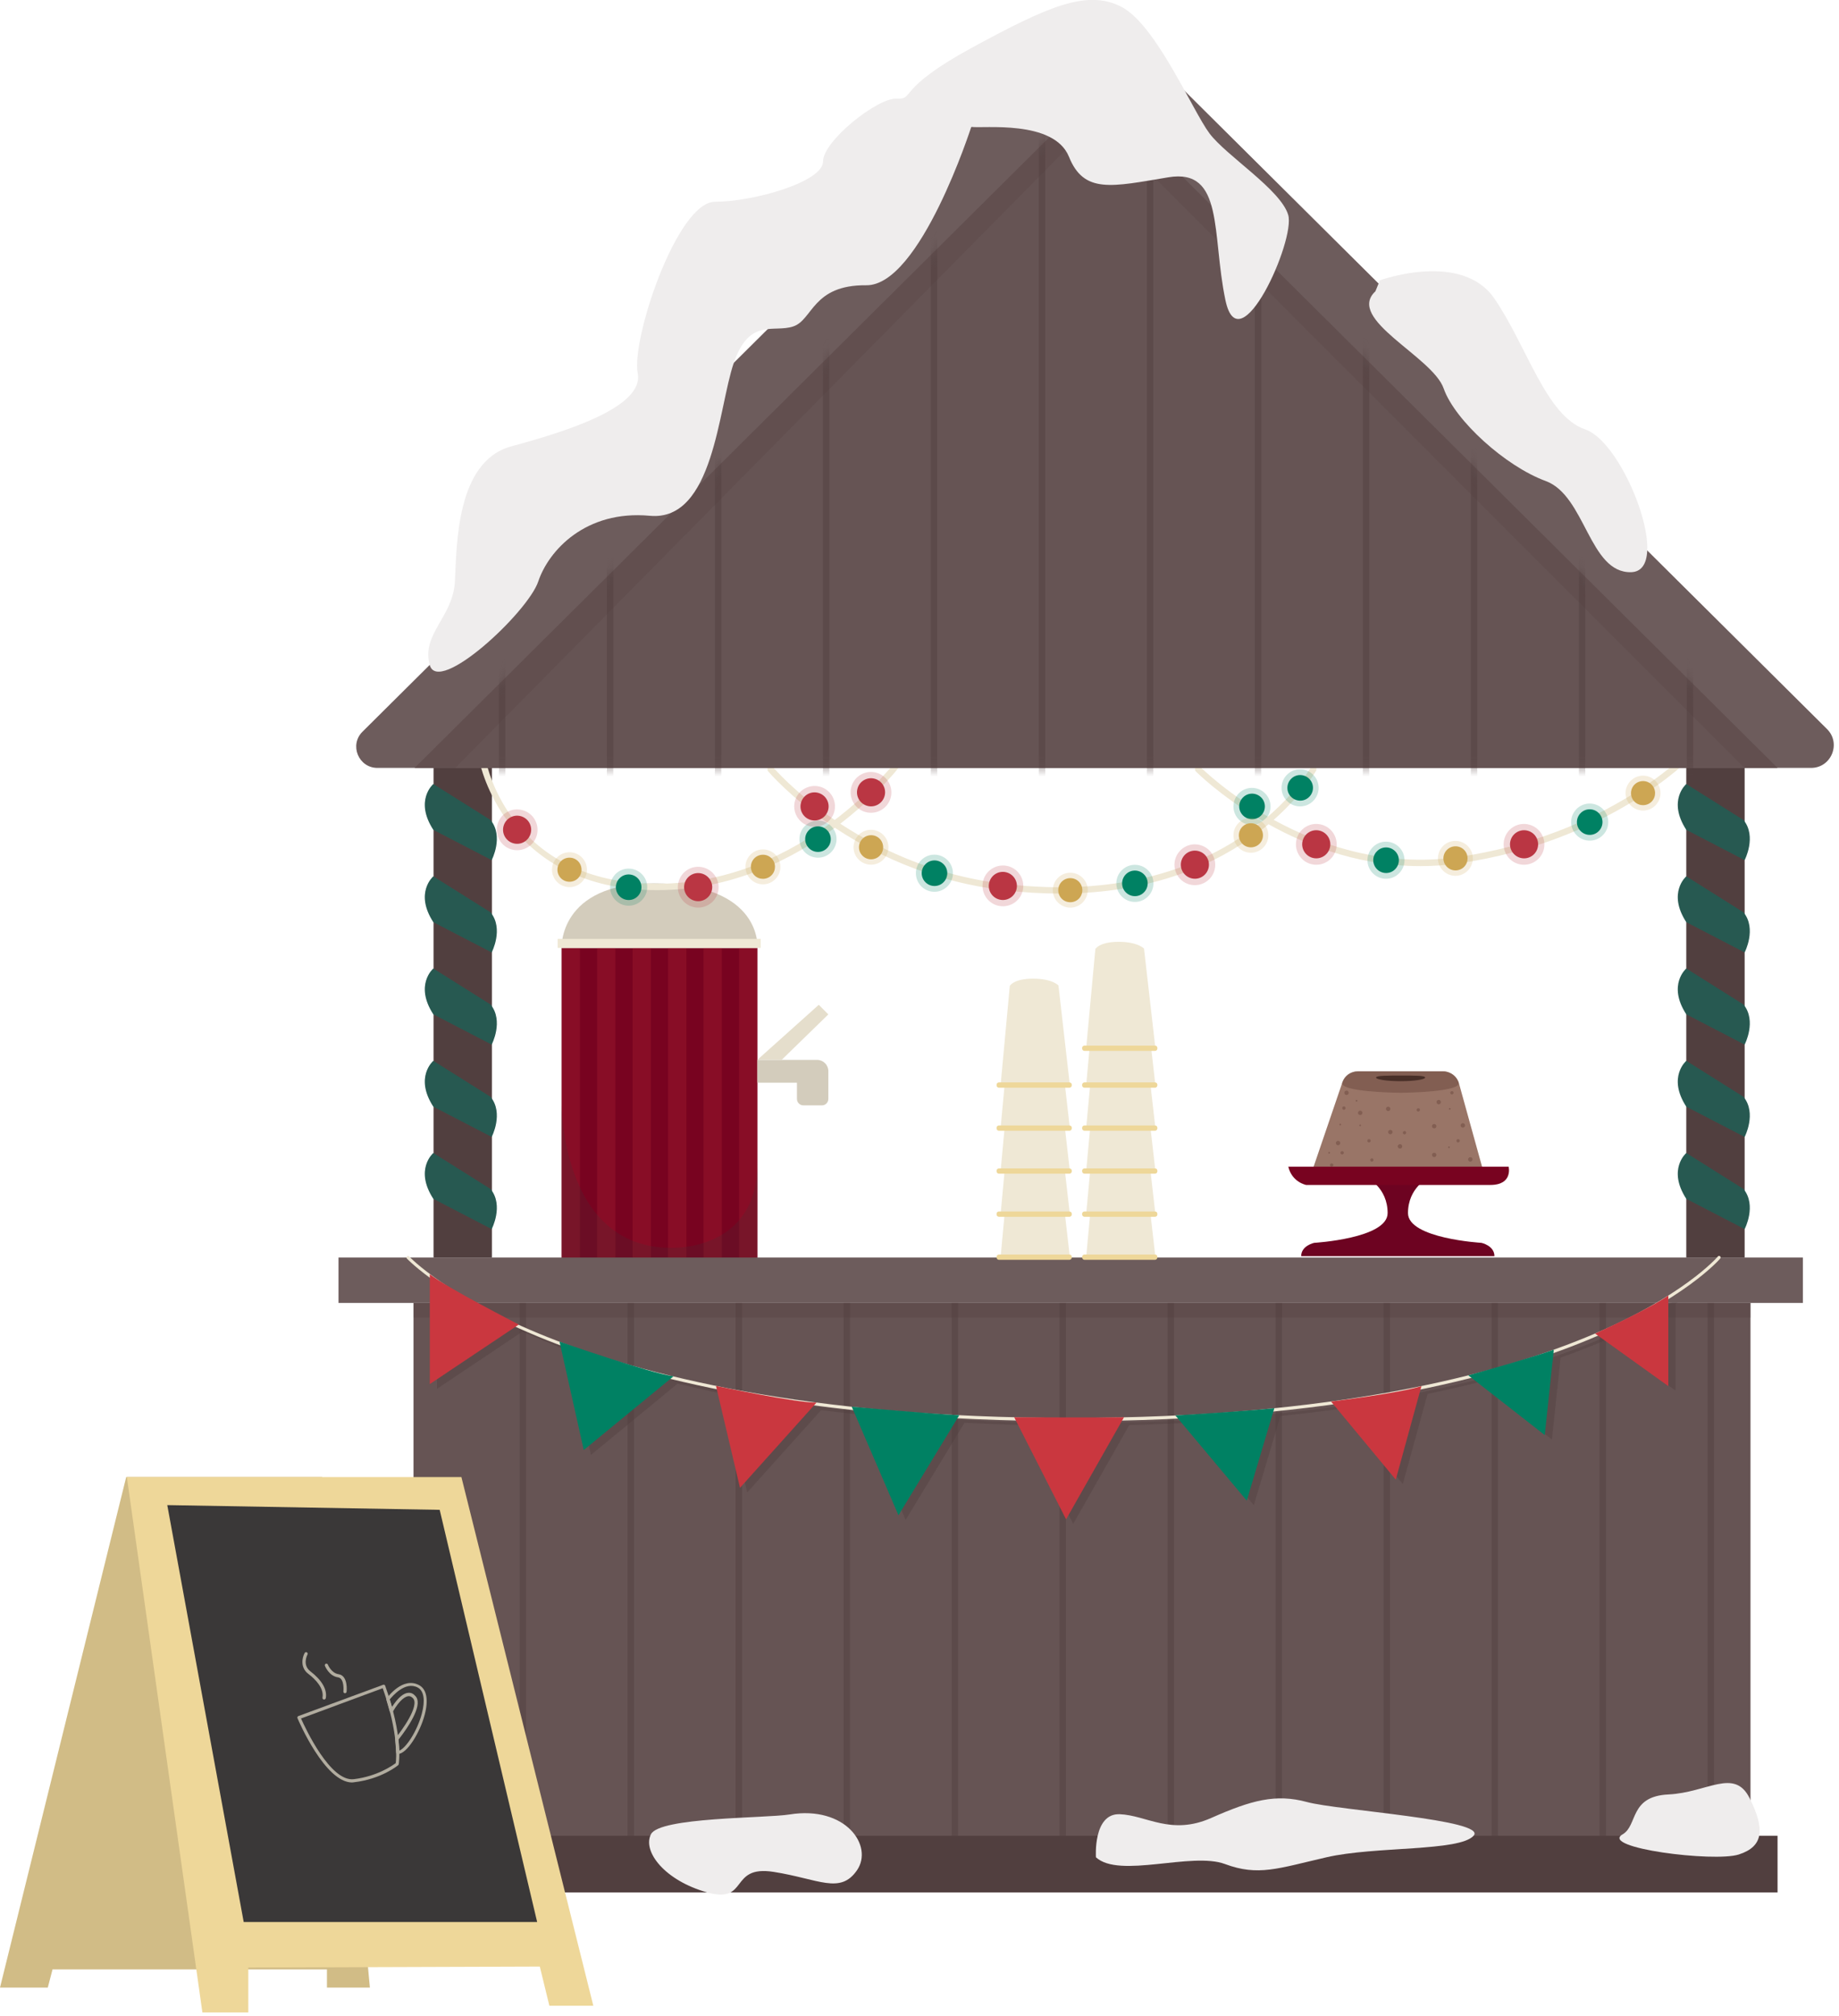 <?xml version="1.0" encoding="UTF-8"?> <svg xmlns="http://www.w3.org/2000/svg" width="167" height="183" viewBox="0 0 167 183" fill="none"> <path d="M68.78 86.062H51V114.232H68.78V86.062Z" fill="#780320"></path> <path d="M68.772 96.227H74.201C74.761 96.227 75.222 96.687 75.222 97.247V99.767C75.222 100.097 74.962 100.357 74.632 100.357H72.962C72.632 100.357 72.371 100.097 72.371 99.767V98.297H68.772V96.227Z" fill="#D3CCBC"></path> <path d="M68.772 96.227L74.352 91.227L75.222 92.097L70.981 96.227H68.772Z" fill="#E5DECC"></path> <path d="M51.001 86.065H68.781C68.781 86.065 69.291 80.195 59.371 80.195C50.711 80.195 51.001 86.065 51.001 86.065Z" fill="#D3CCBC"></path> <path opacity="0.2" d="M52.66 86.062H51V114.232H52.66V86.062Z" fill="#CA373F"></path> <path opacity="0.2" d="M55.881 86.062H54.221V114.232H55.881V86.062Z" fill="#CA373F"></path> <path opacity="0.2" d="M59.109 86.062H57.449V114.232H59.109V86.062Z" fill="#CA373F"></path> <path opacity="0.2" d="M62.33 86.062H60.67V114.232H62.33V86.062Z" fill="#CA373F"></path> <path opacity="0.2" d="M65.551 86.062H63.891V114.232H65.551V86.062Z" fill="#CA373F"></path> <path opacity="0.2" d="M68.779 86.062H67.119V114.232H68.779V86.062Z" fill="#CA373F"></path> <path d="M69.081 85.242H50.641V86.062H69.081V85.242Z" fill="#EFE8D5"></path> <path opacity="0.2" d="M51 100.148C51 100.148 50.91 113.288 60.94 113.288C60.94 113.288 68.78 113.668 68.78 105.608L68.77 114.238H51V100.148Z" fill="#3A3838"></path> <path d="M158.961 118.289H37.551V169.089H158.961V118.289Z" fill="#665454"></path> <g opacity="0.5"> <path d="M47.771 118.289H47.191V169.089H47.771V118.289Z" fill="#513F3F"></path> </g> <g opacity="0.5"> <path d="M57.57 118.289H56.99V169.089H57.57V118.289Z" fill="#513F3F"></path> </g> <g opacity="0.5"> <path d="M67.381 118.289H66.801V169.089H67.381V118.289Z" fill="#513F3F"></path> </g> <g opacity="0.5"> <path d="M77.191 118.289H76.611V169.089H77.191V118.289Z" fill="#513F3F"></path> </g> <g opacity="0.5"> <path d="M87 118.289H86.42V169.089H87V118.289Z" fill="#513F3F"></path> </g> <g opacity="0.5"> <path d="M96.801 118.289H96.221V169.089H96.801V118.289Z" fill="#513F3F"></path> </g> <g opacity="0.5"> <path d="M106.611 118.289H106.031V169.089H106.611V118.289Z" fill="#513F3F"></path> </g> <g opacity="0.5"> <path d="M116.42 118.289H115.84V169.089H116.42V118.289Z" fill="#513F3F"></path> </g> <g opacity="0.5"> <path d="M126.221 118.289H125.641V169.089H126.221V118.289Z" fill="#513F3F"></path> </g> <g opacity="0.5"> <path d="M136.031 118.289H135.451V169.089H136.031V118.289Z" fill="#513F3F"></path> </g> <g opacity="0.5"> <path d="M145.842 118.289H145.262V169.089H145.842V118.289Z" fill="#513F3F"></path> </g> <g opacity="0.5"> <path d="M155.65 118.289H155.07V169.089H155.65V118.289Z" fill="#513F3F"></path> </g> <path d="M44.671 67.297H39.371V114.177H44.671V67.297Z" fill="#513F3F"></path> <path d="M158.431 67.297H153.131V114.177H158.431V67.297Z" fill="#513F3F"></path> <path opacity="0.4" d="M156.851 114.485C156.791 114.435 156.701 114.445 156.651 114.505C156.631 114.535 154.881 116.565 150.391 119.095C148.621 120.055 146.491 121.045 145.761 121.375C145.411 121.525 145.071 121.675 144.701 121.835C143.521 122.325 142.181 122.825 140.711 123.325C138.651 123.995 135.271 124.945 134.281 125.225C129.071 126.545 122.631 127.725 114.761 128.445C112.651 128.625 109.741 128.805 108.291 128.905C106.491 128.995 104.651 129.075 102.721 129.125C101.091 129.165 94.301 129.135 92.991 129.125C90.691 129.075 88.481 128.975 86.351 128.855C83.561 128.665 78.811 128.245 78.091 128.175C69.701 127.265 62.981 125.845 57.711 124.325C55.111 123.525 52.261 122.535 51.611 122.315C51.201 122.165 50.791 122.005 50.411 121.855C49.451 121.475 48.571 121.095 47.741 120.715L47.761 120.695C47.761 120.695 42.961 118.245 40.641 116.795C38.691 115.445 37.831 114.545 37.811 114.525C37.761 114.465 37.671 114.465 37.611 114.515C37.551 114.565 37.551 114.665 37.601 114.715C37.611 114.735 38.261 115.405 39.681 116.455V126.095L47.451 120.895C48.331 121.295 49.261 121.695 50.271 122.105C50.671 122.265 51.101 122.425 51.531 122.585L53.661 132.095L61.531 125.625C62.861 125.945 64.261 126.265 65.741 126.565L67.851 135.505L74.571 128.025C75.721 128.175 76.911 128.315 78.131 128.445L82.241 137.995L87.591 129.175C89.311 129.265 91.071 129.335 92.901 129.375L97.461 138.355L102.551 129.385C104.301 129.345 105.971 129.275 107.611 129.195L113.861 136.655L116.281 128.555C118.181 128.365 120.001 128.145 121.731 127.905L127.391 134.745L129.641 126.555C131.281 126.215 132.821 125.865 134.271 125.495L140.931 130.695L141.721 123.255C142.851 122.855 143.901 122.455 144.851 122.065C145.171 121.935 145.461 121.805 145.771 121.675L152.161 126.255V118.375C155.511 116.275 156.871 114.705 156.891 114.675C156.921 114.635 156.911 114.535 156.851 114.485Z" fill="#513F3F"></path> <path opacity="0.3" d="M158.971 118.289H37.551V119.619H158.971V118.289Z" fill="#513F3F"></path> <path d="M163.72 114.172H30.74V118.292H163.72V114.172Z" fill="#6D5C5C"></path> <path d="M97.23 129.025C73.14 129.025 58.05 125.015 49.62 121.655C40.48 118.005 36.99 114.305 36.95 114.265C36.9 114.205 36.9 114.115 36.96 114.065C37.02 114.015 37.11 114.015 37.16 114.075C37.19 114.115 40.66 117.785 49.75 121.405C58.15 124.755 73.2 128.735 97.22 128.735C121.24 128.735 135.94 124.745 144.05 121.405C152.83 117.785 155.97 114.115 156 114.075C156.05 114.015 156.14 114.005 156.2 114.055C156.26 114.105 156.27 114.195 156.22 114.255C156.19 114.295 153.02 118.005 144.19 121.655C136.06 125.015 121.32 129.025 97.23 129.025Z" fill="#EFE8D5"></path> <path d="M144.85 121.075C144.85 121.075 149.51 118.985 151.5 117.625V125.845L144.85 121.075Z" fill="#CA373F"></path> <path d="M133.34 124.869C133.34 124.869 139.19 123.249 141.1 122.539L140.28 130.289L133.34 124.869Z" fill="#008163"></path> <path d="M120.871 127.244C120.871 127.244 127.181 126.474 129.081 125.844L126.751 134.334L120.871 127.244Z" fill="#CA373F"></path> <path d="M106.74 128.512C106.74 128.512 113.32 128.112 115.72 127.852L113.22 136.242L106.74 128.512Z" fill="#008163"></path> <path d="M92.1 128.672C92.1 128.672 100.26 128.712 102.07 128.672L96.81 137.942L92.1 128.672Z" fill="#CA373F"></path> <path d="M77.35 127.719C77.35 127.719 84.83 128.389 87.11 128.489L81.59 137.569L77.35 127.719Z" fill="#008163"></path> <path d="M65.019 125.828C65.019 125.828 72.529 127.408 74.15 127.338L67.2 135.078L65.019 125.828Z" fill="#CA373F"></path> <path d="M50.81 121.805C50.81 121.805 59.12 124.705 61.16 124.955L53.011 131.645L50.81 121.805Z" fill="#008163"></path> <path d="M39.031 115.688V125.658L47.111 120.257C47.111 120.247 40.451 116.847 39.031 115.688Z" fill="#CA373F"></path> <path d="M153.131 71.18C153.131 71.18 151.391 72.66 153.131 75.34L158.431 78.09C158.431 78.09 159.551 75.95 158.331 74.45L153.131 71.18Z" fill="#275951"></path> <path d="M153.131 79.562C153.131 79.562 151.391 81.043 153.131 83.722L158.431 86.472C158.431 86.472 159.551 84.332 158.331 82.832L153.131 79.562Z" fill="#275951"></path> <path d="M153.131 87.93C153.131 87.93 151.391 89.41 153.131 92.09L158.431 94.84C158.431 94.84 159.551 92.7 158.331 91.2L153.131 87.93Z" fill="#275951"></path> <path d="M153.131 96.312C153.131 96.312 151.391 97.793 153.131 100.473L158.431 103.223C158.431 103.223 159.551 101.083 158.331 99.582L153.131 96.312Z" fill="#275951"></path> <path d="M153.131 104.68C153.131 104.68 151.391 106.16 153.131 108.84L158.431 111.59C158.431 111.59 159.551 109.45 158.331 107.95L153.131 104.68Z" fill="#275951"></path> <path d="M39.349 71.18C39.349 71.18 37.609 72.66 39.349 75.34L44.65 78.09C44.65 78.09 45.77 75.95 44.55 74.45L39.349 71.18Z" fill="#275951"></path> <path d="M39.349 79.562C39.349 79.562 37.609 81.043 39.349 83.722L44.65 86.472C44.65 86.472 45.77 84.332 44.55 82.832L39.349 79.562Z" fill="#275951"></path> <path d="M39.349 87.93C39.349 87.93 37.609 89.41 39.349 92.09L44.65 94.84C44.65 94.84 45.77 92.7 44.55 91.2L39.349 87.93Z" fill="#275951"></path> <path d="M39.349 96.312C39.349 96.312 37.609 97.793 39.349 100.473L44.65 103.223C44.65 103.223 45.77 101.083 44.55 99.582L39.349 96.312Z" fill="#275951"></path> <path d="M39.349 104.68C39.349 104.68 37.609 106.16 39.349 108.84L44.65 111.59C44.65 111.59 45.77 109.45 44.55 107.95L39.349 104.68Z" fill="#275951"></path> <path d="M59.67 80.816C45.91 80.816 43.57 69.266 43.55 69.146C43.52 68.986 43.62 68.836 43.78 68.806C43.94 68.776 44.09 68.876 44.12 69.036C44.21 69.496 46.4 80.236 59.67 80.236C73.04 80.236 81.42 69.036 81.5 68.916C81.59 68.786 81.78 68.756 81.9 68.856C82.03 68.946 82.06 69.126 81.96 69.256C81.88 69.386 73.34 80.816 59.67 80.816Z" fill="#EFE8D5"></path> <path d="M50.95 79.746C51.38 80.166 52.08 80.156 52.5 79.726C52.92 79.296 52.91 78.596 52.48 78.176C52.05 77.756 51.35 77.766 50.93 78.196C50.51 78.636 50.52 79.326 50.95 79.746Z" fill="#CDA653"></path> <g opacity="0.2"> <path d="M50.611 80.095C51.241 80.705 52.241 80.695 52.851 80.065C53.461 79.435 53.451 78.435 52.821 77.825C52.191 77.215 51.191 77.225 50.581 77.855C49.961 78.485 49.981 79.485 50.611 80.095Z" fill="#CDA653"></path> </g> <path d="M68.518 79.48C68.948 79.9 69.648 79.89 70.068 79.46C70.488 79.03 70.478 78.33 70.048 77.91C69.618 77.49 68.918 77.5 68.498 77.93C68.078 78.37 68.088 79.06 68.518 79.48Z" fill="#CDA653"></path> <g opacity="0.2"> <path d="M68.179 79.837C68.809 80.447 69.809 80.437 70.419 79.807C71.029 79.177 71.019 78.177 70.389 77.567C69.759 76.957 68.759 76.967 68.149 77.597C67.529 78.217 67.549 79.227 68.179 79.837Z" fill="#CDA653"></path> </g> <path d="M56.279 81.382C56.739 81.832 57.479 81.822 57.919 81.362C58.369 80.902 58.359 80.162 57.899 79.722C57.439 79.272 56.699 79.282 56.259 79.742C55.809 80.192 55.819 80.932 56.279 81.382Z" fill="#008163"></path> <g opacity="0.2"> <path d="M55.92 81.755C56.59 82.405 57.66 82.385 58.3 81.715C58.95 81.045 58.93 79.975 58.26 79.335C57.59 78.685 56.52 78.705 55.88 79.375C55.23 80.045 55.25 81.105 55.92 81.755Z" fill="#008163"></path> </g> <path d="M73.471 77.015C73.93 77.465 74.671 77.455 75.111 76.995C75.561 76.535 75.55 75.795 75.091 75.355C74.63 74.905 73.891 74.915 73.451 75.375C73.001 75.835 73.01 76.565 73.471 77.015Z" fill="#008163"></path> <g opacity="0.2"> <path d="M73.111 77.395C73.781 78.045 74.851 78.025 75.491 77.355C76.141 76.685 76.121 75.615 75.451 74.975C74.781 74.325 73.711 74.345 73.071 75.015C72.421 75.675 72.441 76.745 73.111 77.395Z" fill="#008163"></path> </g> <g opacity="0.2"> <path d="M45.179 74.845C44.91 75.835 45.489 76.855 46.469 77.125C47.459 77.395 48.48 76.815 48.749 75.835C49.02 74.845 48.44 73.825 47.459 73.555C46.469 73.275 45.45 73.855 45.179 74.845Z" fill="#BA3643"></path> </g> <path d="M45.729 74.992C45.539 75.672 45.939 76.372 46.619 76.562C47.299 76.752 47.999 76.352 48.189 75.672C48.379 74.992 47.979 74.292 47.299 74.102C46.619 73.912 45.919 74.312 45.729 74.992Z" fill="#BA3643"></path> <g opacity="0.2"> <path d="M61.621 80.056C61.351 81.046 61.931 82.066 62.911 82.336C63.901 82.606 64.921 82.026 65.191 81.046C65.461 80.056 64.881 79.036 63.901 78.766C62.911 78.486 61.891 79.066 61.621 80.056Z" fill="#BA3643"></path> </g> <path d="M62.17 80.203C61.98 80.883 62.38 81.583 63.06 81.773C63.74 81.963 64.44 81.563 64.63 80.883C64.82 80.203 64.42 79.503 63.74 79.313C63.06 79.123 62.36 79.523 62.17 80.203Z" fill="#BA3643"></path> <g opacity="0.2"> <path d="M77.31 71.446C77.04 72.436 77.62 73.456 78.6 73.726C79.59 73.996 80.61 73.416 80.88 72.436C81.15 71.446 80.57 70.426 79.59 70.156C78.6 69.876 77.58 70.456 77.31 71.446Z" fill="#BA3643"></path> </g> <path d="M77.87 71.594C77.68 72.273 78.079 72.974 78.76 73.163C79.439 73.353 80.139 72.954 80.329 72.273C80.519 71.594 80.12 70.894 79.439 70.704C78.76 70.513 78.049 70.913 77.87 71.594Z" fill="#BA3643"></path> <path d="M129 78.635C117.14 78.635 108.69 70.126 108.59 70.035C108.48 69.925 108.48 69.736 108.59 69.626C108.7 69.516 108.89 69.516 109 69.626C109.1 69.725 119.07 79.736 132.44 77.805C145.86 75.865 153.09 68.425 153.16 68.346C153.27 68.236 153.45 68.225 153.57 68.335C153.68 68.445 153.69 68.626 153.58 68.746C153.51 68.826 146.15 76.406 132.52 78.376C131.32 78.555 130.14 78.635 129 78.635Z" fill="#EFE8D5"></path> <path d="M131.411 78.715C131.841 79.135 132.541 79.125 132.961 78.695C133.381 78.265 133.371 77.565 132.941 77.145C132.511 76.725 131.811 76.735 131.391 77.165C130.961 77.605 130.971 78.295 131.411 78.715Z" fill="#CDA653"></path> <g opacity="0.2"> <path d="M131.06 79.064C131.69 79.674 132.69 79.664 133.3 79.034C133.91 78.404 133.9 77.404 133.27 76.794C132.64 76.184 131.64 76.194 131.03 76.824C130.42 77.454 130.43 78.454 131.06 79.064Z" fill="#CDA653"></path> </g> <path d="M148.44 72.793C148.87 73.213 149.57 73.203 149.99 72.773C150.41 72.343 150.4 71.643 149.97 71.223C149.54 70.803 148.84 70.813 148.42 71.243C148 71.683 148.01 72.373 148.44 72.793Z" fill="#CDA653"></path> <g opacity="0.2"> <path d="M148.101 73.142C148.731 73.752 149.731 73.742 150.341 73.112C150.951 72.482 150.941 71.482 150.311 70.872C149.681 70.262 148.681 70.272 148.071 70.902C147.451 71.532 147.471 72.532 148.101 73.142Z" fill="#CDA653"></path> </g> <path d="M125.06 78.929C125.52 79.379 126.26 79.369 126.7 78.909C127.15 78.449 127.14 77.709 126.68 77.269C126.22 76.819 125.48 76.829 125.04 77.289C124.58 77.749 124.6 78.479 125.06 78.929Z" fill="#008163"></path> <g opacity="0.2"> <path d="M124.691 79.309C125.361 79.959 126.431 79.939 127.071 79.269C127.711 78.599 127.701 77.529 127.031 76.889C126.361 76.239 125.291 76.259 124.651 76.929C124.011 77.589 124.021 78.659 124.691 79.309Z" fill="#008163"></path> </g> <path d="M112.892 74.046C113.352 74.496 114.092 74.486 114.532 74.026C114.982 73.566 114.972 72.826 114.512 72.386C114.052 71.936 113.312 71.946 112.872 72.406C112.412 72.866 112.422 73.596 112.892 74.046Z" fill="#008163"></path> <g opacity="0.2"> <path d="M112.521 74.427C113.191 75.076 114.261 75.056 114.901 74.386C115.551 73.716 115.531 72.647 114.861 72.007C114.191 71.356 113.121 71.376 112.481 72.046C111.841 72.707 111.851 73.776 112.521 74.427Z" fill="#008163"></path> </g> <path d="M143.551 75.468C144.011 75.918 144.751 75.908 145.191 75.448C145.641 74.988 145.631 74.248 145.171 73.808C144.711 73.358 143.971 73.368 143.531 73.828C143.081 74.288 143.091 75.028 143.551 75.468Z" fill="#008163"></path> <g opacity="0.2"> <path d="M143.191 75.848C143.861 76.498 144.931 76.478 145.571 75.808C146.221 75.138 146.201 74.068 145.531 73.428C144.861 72.778 143.791 72.798 143.151 73.468C142.501 74.128 142.521 75.198 143.191 75.848Z" fill="#008163"></path> </g> <g opacity="0.2"> <path d="M117.75 76.165C117.48 77.155 118.06 78.175 119.04 78.445C120.03 78.715 121.05 78.135 121.32 77.155C121.59 76.165 121.01 75.145 120.03 74.875C119.04 74.595 118.02 75.175 117.75 76.165Z" fill="#BA3643"></path> </g> <path d="M118.299 76.312C118.109 76.992 118.509 77.692 119.189 77.882C119.869 78.072 120.569 77.672 120.759 76.992C120.949 76.312 120.549 75.612 119.869 75.422C119.189 75.232 118.489 75.632 118.299 76.312Z" fill="#BA3643"></path> <g opacity="0.2"> <path d="M136.611 76.165C136.341 77.155 136.921 78.175 137.901 78.445C138.891 78.715 139.911 78.135 140.181 77.155C140.451 76.165 139.871 75.145 138.891 74.875C137.901 74.595 136.881 75.175 136.611 76.165Z" fill="#BA3643"></path> </g> <path d="M137.17 76.312C136.98 76.992 137.38 77.692 138.06 77.882C138.74 78.072 139.44 77.672 139.63 76.992C139.82 76.312 139.42 75.612 138.74 75.422C138.06 75.232 137.36 75.632 137.17 76.312Z" fill="#BA3643"></path> <path d="M96.22 81.127C94.62 81.127 92.92 81.027 91.12 80.817C77.53 79.217 69.82 70.107 69.75 70.017C69.65 69.897 69.67 69.717 69.79 69.607C69.91 69.497 70.09 69.527 70.2 69.647C70.27 69.737 77.84 78.667 91.2 80.247C111.77 82.677 118.94 69.827 119.01 69.697C119.09 69.557 119.26 69.507 119.4 69.577C119.54 69.647 119.59 69.827 119.52 69.967C119.43 70.087 113.31 81.127 96.22 81.127Z" fill="#EFE8D5"></path> <path d="M78.34 77.707C78.77 78.127 79.47 78.117 79.89 77.687C80.31 77.257 80.3 76.557 79.87 76.137C79.44 75.717 78.74 75.727 78.32 76.157C77.89 76.597 77.9 77.287 78.34 77.707Z" fill="#CDA653"></path> <g opacity="0.2"> <path d="M77.99 78.056C78.62 78.666 79.62 78.656 80.23 78.026C80.84 77.396 80.83 76.396 80.2 75.786C79.57 75.176 78.57 75.186 77.96 75.816C77.35 76.446 77.36 77.446 77.99 78.056Z" fill="#CDA653"></path> </g> <path d="M96.428 81.605C96.859 82.025 97.558 82.015 97.978 81.585C98.398 81.155 98.388 80.455 97.959 80.035C97.528 79.615 96.829 79.625 96.409 80.055C95.989 80.485 95.999 81.185 96.428 81.605Z" fill="#CDA653"></path> <g opacity="0.2"> <path d="M96.089 81.954C96.719 82.564 97.719 82.555 98.329 81.924C98.939 81.294 98.929 80.294 98.299 79.684C97.669 79.075 96.669 79.085 96.059 79.715C95.439 80.344 95.459 81.344 96.089 81.954Z" fill="#CDA653"></path> </g> <path d="M84.051 80.109C84.511 80.558 85.251 80.549 85.691 80.088C86.141 79.629 86.131 78.888 85.671 78.448C85.211 77.999 84.471 78.008 84.031 78.469C83.581 78.928 83.591 79.659 84.051 80.109Z" fill="#008163"></path> <g opacity="0.2"> <path d="M83.68 80.489C84.35 81.139 85.42 81.119 86.06 80.449C86.71 79.779 86.69 78.709 86.02 78.069C85.35 77.419 84.28 77.439 83.64 78.109C83 78.769 83.02 79.839 83.68 80.489Z" fill="#008163"></path> </g> <path d="M102.25 81.03C102.71 81.48 103.45 81.47 103.89 81.01C104.34 80.55 104.33 79.81 103.87 79.37C103.41 78.92 102.67 78.93 102.23 79.39C101.78 79.85 101.79 80.59 102.25 81.03Z" fill="#008163"></path> <g opacity="0.2"> <path d="M101.89 81.411C102.56 82.061 103.63 82.041 104.27 81.371C104.92 80.701 104.9 79.631 104.23 78.991C103.56 78.341 102.49 78.361 101.85 79.031C101.2 79.691 101.22 80.761 101.89 81.411Z" fill="#008163"></path> </g> <path d="M117.26 72.359C117.72 72.808 118.46 72.799 118.9 72.338C119.35 71.879 119.34 71.138 118.88 70.698C118.42 70.249 117.68 70.258 117.24 70.719C116.79 71.178 116.8 71.918 117.26 72.359Z" fill="#008163"></path> <g opacity="0.2"> <path d="M116.89 72.739C117.56 73.389 118.63 73.369 119.27 72.699C119.92 72.029 119.9 70.959 119.23 70.319C118.56 69.669 117.49 69.689 116.85 70.359C116.21 71.019 116.22 72.089 116.89 72.739Z" fill="#008163"></path> </g> <g opacity="0.2"> <path d="M89.289 79.934C89.019 80.924 89.599 81.944 90.579 82.214C91.569 82.484 92.589 81.904 92.859 80.924C93.129 79.934 92.549 78.914 91.569 78.644C90.579 78.374 89.559 78.954 89.289 79.934Z" fill="#BA3643"></path> </g> <path d="M89.838 80.094C89.648 80.773 90.048 81.474 90.728 81.663C91.408 81.853 92.108 81.454 92.298 80.773C92.488 80.094 92.088 79.394 91.408 79.204C90.728 79.013 90.028 79.413 89.838 80.094Z" fill="#BA3643"></path> <g opacity="0.2"> <path d="M72.189 72.716C71.919 73.706 72.499 74.726 73.479 74.996C74.469 75.266 75.489 74.686 75.759 73.706C76.029 72.716 75.449 71.696 74.469 71.426C73.479 71.156 72.459 71.736 72.189 72.716Z" fill="#BA3643"></path> </g> <path d="M72.739 72.875C72.549 73.555 72.949 74.255 73.629 74.445C74.309 74.635 75.009 74.235 75.199 73.555C75.389 72.875 74.989 72.175 74.309 71.985C73.629 71.795 72.929 72.195 72.739 72.875Z" fill="#BA3643"></path> <g opacity="0.2"> <path d="M106.719 78.017C106.449 79.007 107.029 80.027 108.009 80.297C108.999 80.567 110.019 79.987 110.289 79.007C110.559 78.017 109.979 76.997 108.999 76.727C108.019 76.447 106.999 77.027 106.719 78.017Z" fill="#BA3643"></path> </g> <path d="M107.278 78.164C107.088 78.844 107.488 79.544 108.168 79.734C108.848 79.924 109.548 79.524 109.738 78.844C109.928 78.164 109.528 77.464 108.848 77.274C108.168 77.084 107.468 77.484 107.278 78.164Z" fill="#BA3643"></path> <path d="M112.831 76.621C113.261 77.041 113.961 77.031 114.381 76.601C114.801 76.171 114.791 75.471 114.361 75.051C113.931 74.631 113.231 74.641 112.811 75.071C112.391 75.501 112.401 76.201 112.831 76.621Z" fill="#CDA653"></path> <g opacity="0.2"> <path d="M112.49 76.97C113.12 77.58 114.12 77.57 114.73 76.94C115.34 76.31 115.33 75.31 114.7 74.7C114.07 74.09 113.07 74.1 112.46 74.73C111.85 75.36 111.86 76.36 112.49 76.97Z" fill="#CDA653"></path> </g> <path d="M32.92 66.429L96.91 2.869C98.36 1.429 100.71 1.429 102.16 2.869L165.91 66.189C167.22 67.489 166.3 69.719 164.46 69.719H34.28C32.56 69.719 31.7 67.639 32.92 66.429Z" fill="#6D5C5C"></path> <path d="M37.65 69.72L99.53 8.25L161.42 69.72H37.65Z" fill="#665454"></path> <mask id="mask0_1066_2373" style="mask-type:luminance" maskUnits="userSpaceOnUse" x="37" y="8" width="125" height="62"> <path d="M37.65 69.72L99.53 8.25L161.42 69.72H37.65Z" fill="white"></path> </mask> <g mask="url(#mask0_1066_2373)"> <g opacity="0.5"> <path d="M45.891 8.25H45.31V72.6H45.891V8.25Z" fill="#513F3F"></path> </g> <g opacity="0.5"> <path d="M55.691 8.25H55.111V72.6H55.691V8.25Z" fill="#513F3F"></path> </g> <g opacity="0.5"> <path d="M65.5 8.25H64.92V72.6H65.5V8.25Z" fill="#513F3F"></path> </g> <g opacity="0.5"> <path d="M75.311 8.25H74.731V72.6H75.311V8.25Z" fill="#513F3F"></path> </g> <g opacity="0.5"> <path d="M85.111 8.25H84.531V72.6H85.111V8.25Z" fill="#513F3F"></path> </g> <g opacity="0.5"> <path d="M94.92 8.25H94.34V72.6H94.92V8.25Z" fill="#513F3F"></path> </g> <g opacity="0.5"> <path d="M104.73 8.25H104.15V72.6H104.73V8.25Z" fill="#513F3F"></path> </g> <g opacity="0.5"> <path d="M114.531 8.25H113.951V72.6H114.531V8.25Z" fill="#513F3F"></path> </g> <g opacity="0.5"> <path d="M124.34 8.25H123.76V72.6H124.34V8.25Z" fill="#513F3F"></path> </g> <g opacity="0.5"> <path d="M134.15 8.25H133.57V72.6H134.15V8.25Z" fill="#513F3F"></path> </g> <g opacity="0.5"> <path d="M143.961 8.25H143.381V72.6H143.961V8.25Z" fill="#513F3F"></path> </g> <g opacity="0.5"> <path d="M153.76 8.25H153.18V72.6H153.76V8.25Z" fill="#513F3F"></path> </g> </g> <path opacity="0.2" d="M41.34 69.72L99.53 10.81L158.42 69.72H161.42L99.53 8.25L37.65 69.72H41.34Z" fill="#513F3F"></path> <path d="M161.42 166.672H32.35V171.812H161.42V166.672Z" fill="#513F3F"></path> <path d="M88.201 11.518C88.201 11.518 83.561 25.948 78.671 25.898C73.771 25.848 73.821 29.048 72.031 29.638C70.241 30.238 68.061 28.818 66.641 32.928C65.221 37.038 64.821 47.368 59.011 46.828C53.191 46.288 49.821 49.978 48.881 52.788C47.941 55.598 39.791 63.178 39.021 60.368C38.251 57.558 41.141 56.028 41.311 52.788C41.481 49.558 41.401 41.898 46.421 40.528C51.441 39.168 58.511 36.958 57.911 33.888C57.311 30.828 61.481 18.318 64.931 18.318C68.381 18.318 74.741 16.528 74.741 14.658C74.741 12.788 79.701 8.868 81.401 8.958C83.101 9.048 81.321 8.108 88.211 4.358C95.101 0.618 98.681 -1.002 101.831 0.618C104.981 2.238 108.301 10.068 109.831 12.108C111.361 14.148 116.301 17.218 116.981 19.508C117.661 21.808 112.531 33.228 111.281 27.248C110.021 21.268 111.191 15.248 106.091 16.098C100.981 16.948 98.431 17.628 97.071 14.228C95.691 10.838 89.221 11.688 88.201 11.518Z" fill="#EFEDED"></path> <path d="M125.31 25.449C125.31 25.449 132.72 22.759 135.7 27.099C138.68 31.439 140.39 37.779 143.96 38.989C147.53 40.199 151.94 51.859 148.12 51.949C144.3 52.039 143.99 44.999 140.36 43.669C136.72 42.339 132.11 38.169 131.1 35.269C130.09 32.369 122.18 28.979 124.9 26.449" fill="#EFEDED"></path> <path d="M99.521 168.622C99.521 168.622 99.251 164.622 101.681 164.712C104.111 164.802 106.331 166.672 109.991 165.052C113.651 163.432 115.861 162.842 118.671 163.602C121.481 164.372 135.101 165.212 133.821 166.662C132.541 168.112 124.881 167.602 120.461 168.622C116.031 169.642 114.261 170.362 111.231 169.232C108.201 168.112 101.651 170.582 99.521 168.622Z" fill="#EFEDED"></path> <path d="M147.35 166.539C148.75 165.729 147.94 163.089 151.5 162.919C155.06 162.749 157.5 160.469 158.89 163.269C160.28 166.069 160.16 167.639 157.9 168.369C155.64 169.089 145.22 167.769 147.35 166.539Z" fill="#EFEDED"></path> <path d="M71.689 164.737C69.499 165.087 59.879 164.967 59.109 166.537C58.329 168.107 60.379 170.737 64.209 171.807C68.039 172.877 66.169 169.307 70.249 169.947C74.339 170.587 76.289 172.017 77.819 169.807C79.349 167.597 76.799 163.907 71.689 164.737Z" fill="#EFEDED"></path> <path d="M11.46 134.102L0 180.452H4.34L4.77 178.802H29.69V180.452H33.59L29.25 134.102H11.46Z" fill="#D1BC86"></path> <path d="M11.52 134.102L18.38 182.712H22.549V178.632L49.02 178.542L49.889 182.102H53.88L41.9 134.102H11.52Z" fill="#EED799"></path> <path d="M15.19 136.648L22.13 174.498H48.779L39.929 137.078L15.19 136.648Z" fill="#3A3838"></path> <g opacity="0.66"> <path d="M31.975 161.831C29.515 161.831 27.115 156.241 27.015 155.991C26.995 155.951 26.995 155.911 27.015 155.881C27.035 155.841 27.065 155.821 27.095 155.801L34.795 152.961C34.835 152.951 34.875 152.951 34.905 152.961C34.935 152.981 34.965 153.011 34.975 153.041C36.635 157.681 36.225 160.081 36.205 160.181C36.195 160.211 36.185 160.241 36.155 160.261C36.095 160.311 34.625 161.521 32.155 161.811C32.105 161.821 32.035 161.831 31.975 161.831ZM27.335 156.021C27.735 156.911 29.995 161.781 32.125 161.531C34.275 161.271 35.675 160.271 35.935 160.071C35.985 159.701 36.205 157.381 34.755 153.271L27.335 156.021Z" fill="#EFE8D5"></path> <path d="M36.126 159.248C36.046 159.248 35.986 159.188 35.976 159.118L35.886 157.908C35.886 157.868 35.896 157.838 35.916 157.808C35.936 157.788 37.756 155.558 37.636 154.488C37.616 154.328 37.556 154.218 37.456 154.138C37.446 154.128 37.436 154.118 37.426 154.118C37.426 154.118 37.296 153.978 37.086 153.998C36.856 154.018 36.356 154.228 35.656 155.428C35.626 155.478 35.576 155.508 35.516 155.498C35.456 155.488 35.416 155.448 35.396 155.398L35.086 154.328C35.076 154.288 35.086 154.238 35.106 154.208C35.166 154.128 36.566 152.178 38.066 152.998C38.746 153.368 38.926 154.328 38.566 155.688C38.146 157.278 36.956 159.248 36.126 159.248ZM36.186 157.938L36.256 158.938C36.846 158.728 37.876 157.208 38.306 155.578C38.626 154.378 38.496 153.518 37.946 153.218C36.806 152.598 35.636 153.998 35.396 154.288L35.596 154.978C36.126 154.148 36.626 153.718 37.086 153.688C37.406 153.668 37.596 153.848 37.646 153.908C37.806 154.038 37.906 154.218 37.926 154.448C38.056 155.558 36.456 157.598 36.186 157.938Z" fill="#EFE8D5"></path> <path d="M29.435 154.298C29.425 154.298 29.415 154.298 29.405 154.298C29.325 154.288 29.275 154.208 29.285 154.128C29.435 153.278 28.665 152.478 27.995 151.968C27.235 151.388 27.445 150.478 27.665 150.078C27.705 150.008 27.785 149.978 27.865 150.018C27.935 150.058 27.965 150.138 27.925 150.208C27.905 150.248 27.425 151.158 28.185 151.738C29.235 152.548 29.725 153.388 29.585 154.178C29.565 154.248 29.505 154.298 29.435 154.298Z" fill="#EFE8D5"></path> <path d="M31.334 153.729C31.324 153.729 31.324 153.729 31.314 153.729C31.234 153.719 31.174 153.649 31.184 153.569C31.184 153.559 31.304 152.379 30.704 152.289C29.874 152.169 29.524 151.279 29.504 151.239C29.474 151.169 29.514 151.079 29.584 151.049C29.664 151.019 29.744 151.059 29.774 151.129C29.774 151.139 30.084 151.899 30.744 151.999C31.624 152.129 31.484 153.529 31.474 153.589C31.464 153.669 31.404 153.729 31.334 153.729Z" fill="#EFE8D5"></path> </g> <path d="M90.869 114.089L91.699 105.129C91.699 105.129 92.039 104.469 93.809 104.469C95.579 104.469 96.119 105.089 96.119 105.089L97.149 114.099H90.869V114.089Z" fill="#EFE8D5"></path> <path d="M97.12 114.378H90.71C90.6 114.378 90.5 114.288 90.5 114.168V114.108C90.5 113.998 90.59 113.898 90.71 113.898H97.12C97.23 113.898 97.33 113.988 97.33 114.108V114.168C97.33 114.278 97.23 114.378 97.12 114.378Z" fill="#EED799"></path> <path d="M90.869 110.19L91.699 101.23C91.699 101.23 92.039 100.57 93.809 100.57C95.579 100.57 96.119 101.19 96.119 101.19L97.149 110.2H90.869V110.19Z" fill="#EFE8D5"></path> <path d="M97.12 110.472H90.71C90.6 110.472 90.5 110.382 90.5 110.262V110.202C90.5 110.082 90.59 109.992 90.71 109.992H97.12C97.23 109.992 97.33 110.082 97.33 110.202V110.262C97.33 110.382 97.23 110.472 97.12 110.472Z" fill="#EED799"></path> <path d="M90.869 106.276L91.699 97.316C91.699 97.316 92.039 96.656 93.809 96.656C95.579 96.656 96.119 97.276 96.119 97.276L97.149 106.286H90.869V106.276Z" fill="#EFE8D5"></path> <path d="M97.12 106.558H90.71C90.6 106.558 90.5 106.468 90.5 106.348V106.288C90.5 106.178 90.59 106.078 90.71 106.078H97.12C97.23 106.078 97.33 106.168 97.33 106.288V106.348C97.33 106.468 97.23 106.558 97.12 106.558Z" fill="#EED799"></path> <path d="M90.869 102.37L91.699 93.41C91.699 93.41 92.039 92.75 93.809 92.75C95.579 92.75 96.119 93.37 96.119 93.37L97.149 102.38H90.869V102.37Z" fill="#EFE8D5"></path> <path d="M97.12 102.66H90.71C90.6 102.66 90.5 102.57 90.5 102.45V102.39C90.5 102.28 90.59 102.18 90.71 102.18H97.12C97.23 102.18 97.33 102.27 97.33 102.39V102.45C97.33 102.56 97.23 102.66 97.12 102.66Z" fill="#EED799"></path> <path d="M90.869 98.472L91.699 89.512C91.699 89.512 92.039 88.852 93.809 88.852C95.579 88.852 96.119 89.472 96.119 89.472L97.149 98.482H90.869V98.472Z" fill="#EFE8D5"></path> <path d="M97.12 98.753H90.71C90.6 98.753 90.5 98.663 90.5 98.543V98.483C90.5 98.373 90.59 98.273 90.71 98.273H97.12C97.23 98.273 97.33 98.363 97.33 98.483V98.543C97.33 98.653 97.23 98.753 97.12 98.753Z" fill="#EED799"></path> <path d="M98.639 114.089L99.469 105.129C99.469 105.129 99.809 104.469 101.579 104.469C103.349 104.469 103.889 105.089 103.889 105.089L104.919 114.099H98.639V114.089Z" fill="#EFE8D5"></path> <path d="M104.89 114.378H98.48C98.37 114.378 98.269 114.288 98.269 114.168V114.108C98.269 113.998 98.359 113.898 98.48 113.898H104.89C105.01 113.898 105.1 113.988 105.1 114.108V114.168C105.1 114.278 105 114.378 104.89 114.378Z" fill="#EED799"></path> <path d="M98.639 110.19L99.469 101.23C99.469 101.23 99.809 100.57 101.579 100.57C103.349 100.57 103.889 101.19 103.889 101.19L104.919 110.2H98.639V110.19Z" fill="#EFE8D5"></path> <path d="M104.89 110.472H98.48C98.37 110.472 98.269 110.382 98.269 110.262V110.202C98.269 110.082 98.359 109.992 98.48 109.992H104.89C105.01 109.992 105.1 110.082 105.1 110.202V110.262C105.1 110.382 105 110.472 104.89 110.472Z" fill="#EED799"></path> <path d="M98.639 106.276L99.469 97.316C99.469 97.316 99.809 96.656 101.579 96.656C103.349 96.656 103.889 97.276 103.889 97.276L104.919 106.286H98.639V106.276Z" fill="#EFE8D5"></path> <path d="M104.89 106.558H98.48C98.37 106.558 98.269 106.468 98.269 106.348V106.288C98.269 106.178 98.359 106.078 98.48 106.078H104.89C105.01 106.078 105.1 106.168 105.1 106.288V106.348C105.1 106.468 105 106.558 104.89 106.558Z" fill="#EED799"></path> <path d="M98.639 102.37L99.469 93.41C99.469 93.41 99.809 92.75 101.579 92.75C103.349 92.75 103.889 93.37 103.889 93.37L104.919 102.38H98.639V102.37Z" fill="#EFE8D5"></path> <path d="M104.89 102.66H98.48C98.37 102.66 98.269 102.57 98.269 102.45V102.39C98.269 102.28 98.359 102.18 98.48 102.18H104.89C105.01 102.18 105.1 102.27 105.1 102.39V102.45C105.1 102.56 105 102.66 104.89 102.66Z" fill="#EED799"></path> <path d="M98.639 98.472L99.469 89.512C99.469 89.512 99.809 88.852 101.579 88.852C103.349 88.852 103.889 89.472 103.889 89.472L104.919 98.482H98.639V98.472Z" fill="#EFE8D5"></path> <path d="M104.89 98.753H98.48C98.37 98.753 98.269 98.663 98.269 98.543V98.483C98.269 98.373 98.359 98.273 98.48 98.273H104.89C105.01 98.273 105.1 98.363 105.1 98.483V98.543C105.1 98.653 105 98.753 104.89 98.753Z" fill="#EED799"></path> <path d="M98.639 95.128L99.469 86.168C99.469 86.168 99.809 85.508 101.579 85.508C103.349 85.508 103.889 86.128 103.889 86.128L104.919 95.138H98.639V95.128Z" fill="#EFE8D5"></path> <path d="M104.89 95.41H98.48C98.37 95.41 98.269 95.32 98.269 95.2V95.14C98.269 95.03 98.359 94.93 98.48 94.93H104.89C105.01 94.93 105.1 95.02 105.1 95.14V95.2C105.1 95.32 105 95.41 104.89 95.41Z" fill="#EED799"></path> <path d="M119.189 106.216L121.899 98.276C122.109 97.676 122.669 97.266 123.309 97.266H131.049C131.719 97.266 132.309 97.716 132.489 98.356L134.689 106.296L119.189 106.216Z" fill="#997567"></path> <path opacity="0.4" d="M131.199 97.266H127.209H123.219C123.219 97.266 122.229 97.266 121.889 98.276C121.599 99.126 126.579 99.206 127.209 99.216C127.839 99.206 132.749 99.126 132.459 98.276C132.159 97.376 131.199 97.266 131.199 97.266Z" fill="#603E33"></path> <path d="M129.419 97.829C129.419 98.008 128.419 98.159 127.189 98.159C125.959 98.159 124.959 98.008 124.959 97.829C124.959 97.648 125.959 97.648 127.189 97.648C128.419 97.648 129.419 97.638 129.419 97.829Z" fill="#472E27"></path> <path opacity="0.4" d="M121.709 103.778C121.709 103.888 121.619 103.978 121.509 103.978C121.399 103.978 121.309 103.888 121.309 103.778C121.309 103.668 121.399 103.578 121.509 103.578C121.619 103.578 121.709 103.668 121.709 103.778Z" fill="#603E33"></path> <path opacity="0.4" d="M130.239 102.447C130.35 102.447 130.439 102.357 130.439 102.247C130.439 102.136 130.35 102.047 130.239 102.047C130.129 102.047 130.039 102.136 130.039 102.247C130.039 102.357 130.129 102.447 130.239 102.447Z" fill="#603E33"></path> <path opacity="0.4" d="M127.28 103.935C127.36 104.015 127.36 104.145 127.28 104.225C127.2 104.305 127.07 104.305 126.99 104.225C126.91 104.145 126.91 104.015 126.99 103.935C127.07 103.855 127.2 103.855 127.28 103.935Z" fill="#603E33"></path> <path opacity="0.4" d="M123.72 101.036C123.72 101.146 123.63 101.236 123.52 101.236C123.41 101.236 123.32 101.146 123.32 101.036C123.32 100.926 123.41 100.836 123.52 100.836C123.63 100.836 123.72 100.926 123.72 101.036Z" fill="#603E33"></path> <path opacity="0.4" d="M126.259 100.677C126.259 100.787 126.169 100.877 126.059 100.877C125.949 100.877 125.859 100.787 125.859 100.677C125.859 100.567 125.949 100.477 126.059 100.477C126.169 100.477 126.259 100.567 126.259 100.677Z" fill="#603E33"></path> <path opacity="0.4" d="M133.039 102.177C133.039 102.287 132.949 102.377 132.839 102.377C132.729 102.377 132.639 102.287 132.639 102.177C132.639 102.067 132.729 101.977 132.839 101.977C132.949 101.967 133.039 102.057 133.039 102.177Z" fill="#603E33"></path> <path opacity="0.4" d="M130.239 105.056C130.35 105.056 130.439 104.967 130.439 104.856C130.439 104.746 130.35 104.656 130.239 104.656C130.129 104.656 130.039 104.746 130.039 104.856C130.039 104.967 130.129 105.056 130.239 105.056Z" fill="#603E33"></path> <path opacity="0.4" d="M130.849 100.059C130.849 100.169 130.759 100.259 130.649 100.259C130.539 100.259 130.449 100.169 130.449 100.059C130.449 99.949 130.539 99.859 130.649 99.859C130.759 99.859 130.849 99.949 130.849 100.059Z" fill="#603E33"></path> <path opacity="0.4" d="M126.459 102.778C126.459 102.888 126.369 102.978 126.259 102.978C126.149 102.978 126.059 102.888 126.059 102.778C126.059 102.668 126.149 102.578 126.259 102.578C126.369 102.578 126.459 102.668 126.459 102.778Z" fill="#603E33"></path> <path opacity="0.4" d="M133.72 105.262C133.72 105.372 133.63 105.463 133.52 105.463C133.41 105.463 133.32 105.372 133.32 105.262C133.32 105.152 133.41 105.062 133.52 105.062C133.63 105.062 133.72 105.152 133.72 105.262Z" fill="#603E33"></path> <path opacity="0.4" d="M122.28 99.416C122.391 99.416 122.48 99.326 122.48 99.216C122.48 99.105 122.391 99.016 122.28 99.016C122.17 99.016 122.08 99.105 122.08 99.216C122.08 99.326 122.17 99.416 122.28 99.416Z" fill="#603E33"></path> <path opacity="0.4" d="M122.03 104.689C122.01 104.769 121.93 104.819 121.85 104.809C121.77 104.789 121.72 104.709 121.73 104.629C121.75 104.549 121.83 104.499 121.91 104.509C122 104.529 122.05 104.609 122.03 104.689Z" fill="#603E33"></path> <path opacity="0.4" d="M131.999 99.244C131.979 99.324 131.899 99.374 131.819 99.364C131.739 99.344 131.689 99.264 131.699 99.184C131.719 99.104 131.799 99.054 131.879 99.064C131.959 99.074 132.019 99.164 131.999 99.244Z" fill="#603E33"></path> <path opacity="0.4" d="M128.94 100.798C128.92 100.878 128.84 100.928 128.76 100.918C128.68 100.898 128.63 100.818 128.64 100.738C128.66 100.658 128.74 100.608 128.82 100.618C128.91 100.628 128.96 100.708 128.94 100.798Z" fill="#603E33"></path> <path opacity="0.4" d="M121.079 105.806C121.059 105.886 120.979 105.936 120.899 105.926C120.819 105.906 120.769 105.826 120.779 105.746C120.799 105.666 120.879 105.616 120.959 105.626C121.039 105.646 121.099 105.726 121.079 105.806Z" fill="#603E33"></path> <path opacity="0.4" d="M124.729 105.345C124.709 105.425 124.629 105.475 124.549 105.465C124.469 105.445 124.419 105.365 124.429 105.285C124.449 105.205 124.529 105.155 124.609 105.165C124.689 105.185 124.739 105.265 124.729 105.345Z" fill="#603E33"></path> <path opacity="0.4" d="M127.69 102.869C127.67 102.949 127.59 102.999 127.51 102.989C127.43 102.969 127.38 102.889 127.39 102.809C127.41 102.729 127.49 102.679 127.57 102.689C127.66 102.699 127.71 102.789 127.69 102.869Z" fill="#603E33"></path> <path opacity="0.4" d="M122.19 100.634C122.17 100.714 122.09 100.764 122.01 100.754C121.93 100.734 121.88 100.654 121.89 100.574C121.91 100.494 121.99 100.444 122.07 100.454C122.15 100.464 122.2 100.554 122.19 100.634Z" fill="#603E33"></path> <path opacity="0.4" d="M132.559 103.603C132.539 103.683 132.459 103.733 132.379 103.723C132.299 103.703 132.249 103.623 132.259 103.543C132.279 103.463 132.359 103.413 132.439 103.423C132.529 103.443 132.579 103.523 132.559 103.603Z" fill="#603E33"></path> <path opacity="0.4" d="M124.469 103.603C124.449 103.683 124.369 103.733 124.289 103.723C124.209 103.703 124.159 103.623 124.169 103.543C124.189 103.463 124.269 103.413 124.349 103.423C124.429 103.443 124.489 103.523 124.469 103.603Z" fill="#603E33"></path> <path opacity="0.4" d="M123.599 102.174C123.599 102.214 123.559 102.254 123.519 102.254C123.479 102.254 123.439 102.214 123.439 102.174C123.439 102.134 123.479 102.094 123.519 102.094C123.569 102.094 123.599 102.124 123.599 102.174Z" fill="#603E33"></path> <path opacity="0.4" d="M123.269 99.939C123.269 99.979 123.229 100.019 123.189 100.019C123.149 100.019 123.109 99.979 123.109 99.939C123.109 99.899 123.149 99.859 123.189 99.859C123.229 99.859 123.269 99.899 123.269 99.939Z" fill="#603E33"></path> <path opacity="0.4" d="M120.779 104.658C120.779 104.698 120.739 104.738 120.699 104.738C120.659 104.738 120.619 104.698 120.619 104.658C120.619 104.618 120.659 104.578 120.699 104.578C120.739 104.578 120.779 104.618 120.779 104.658Z" fill="#603E33"></path> <path opacity="0.4" d="M131.73 100.674C131.73 100.714 131.69 100.754 131.65 100.754C131.61 100.754 131.57 100.714 131.57 100.674C131.57 100.634 131.61 100.594 131.65 100.594C131.7 100.594 131.73 100.634 131.73 100.674Z" fill="#603E33"></path> <path opacity="0.4" d="M131.66 104.158C131.66 104.198 131.62 104.238 131.58 104.238C131.54 104.238 131.5 104.198 131.5 104.158C131.5 104.118 131.54 104.078 131.58 104.078C131.62 104.078 131.66 104.108 131.66 104.158Z" fill="#603E33"></path> <path opacity="0.4" d="M121.789 102.096C121.789 102.136 121.749 102.176 121.709 102.176C121.669 102.176 121.629 102.136 121.629 102.096C121.629 102.056 121.669 102.016 121.709 102.016C121.749 102.016 121.789 102.046 121.789 102.096Z" fill="#603E33"></path> <path d="M134.53 112.837C134.53 112.837 127.86 112.447 127.86 110.137C127.86 107.827 129.71 106.938 129.71 106.938H127.01H126.86H124.16C124.16 106.938 126.01 107.827 126.01 110.137C126.01 112.447 119.34 112.837 119.34 112.837C119.34 112.837 118.16 113.088 118.16 114.048H126.86H127.01H135.71C135.71 113.088 134.53 112.837 134.53 112.837Z" fill="#6D0321"></path> <path d="M116.99 105.922H137C137 105.922 137.41 107.582 135.34 107.582C133.27 107.582 118.61 107.582 118.61 107.582C118.61 107.582 117.33 107.342 116.99 105.922Z" fill="#780320"></path> </svg> 